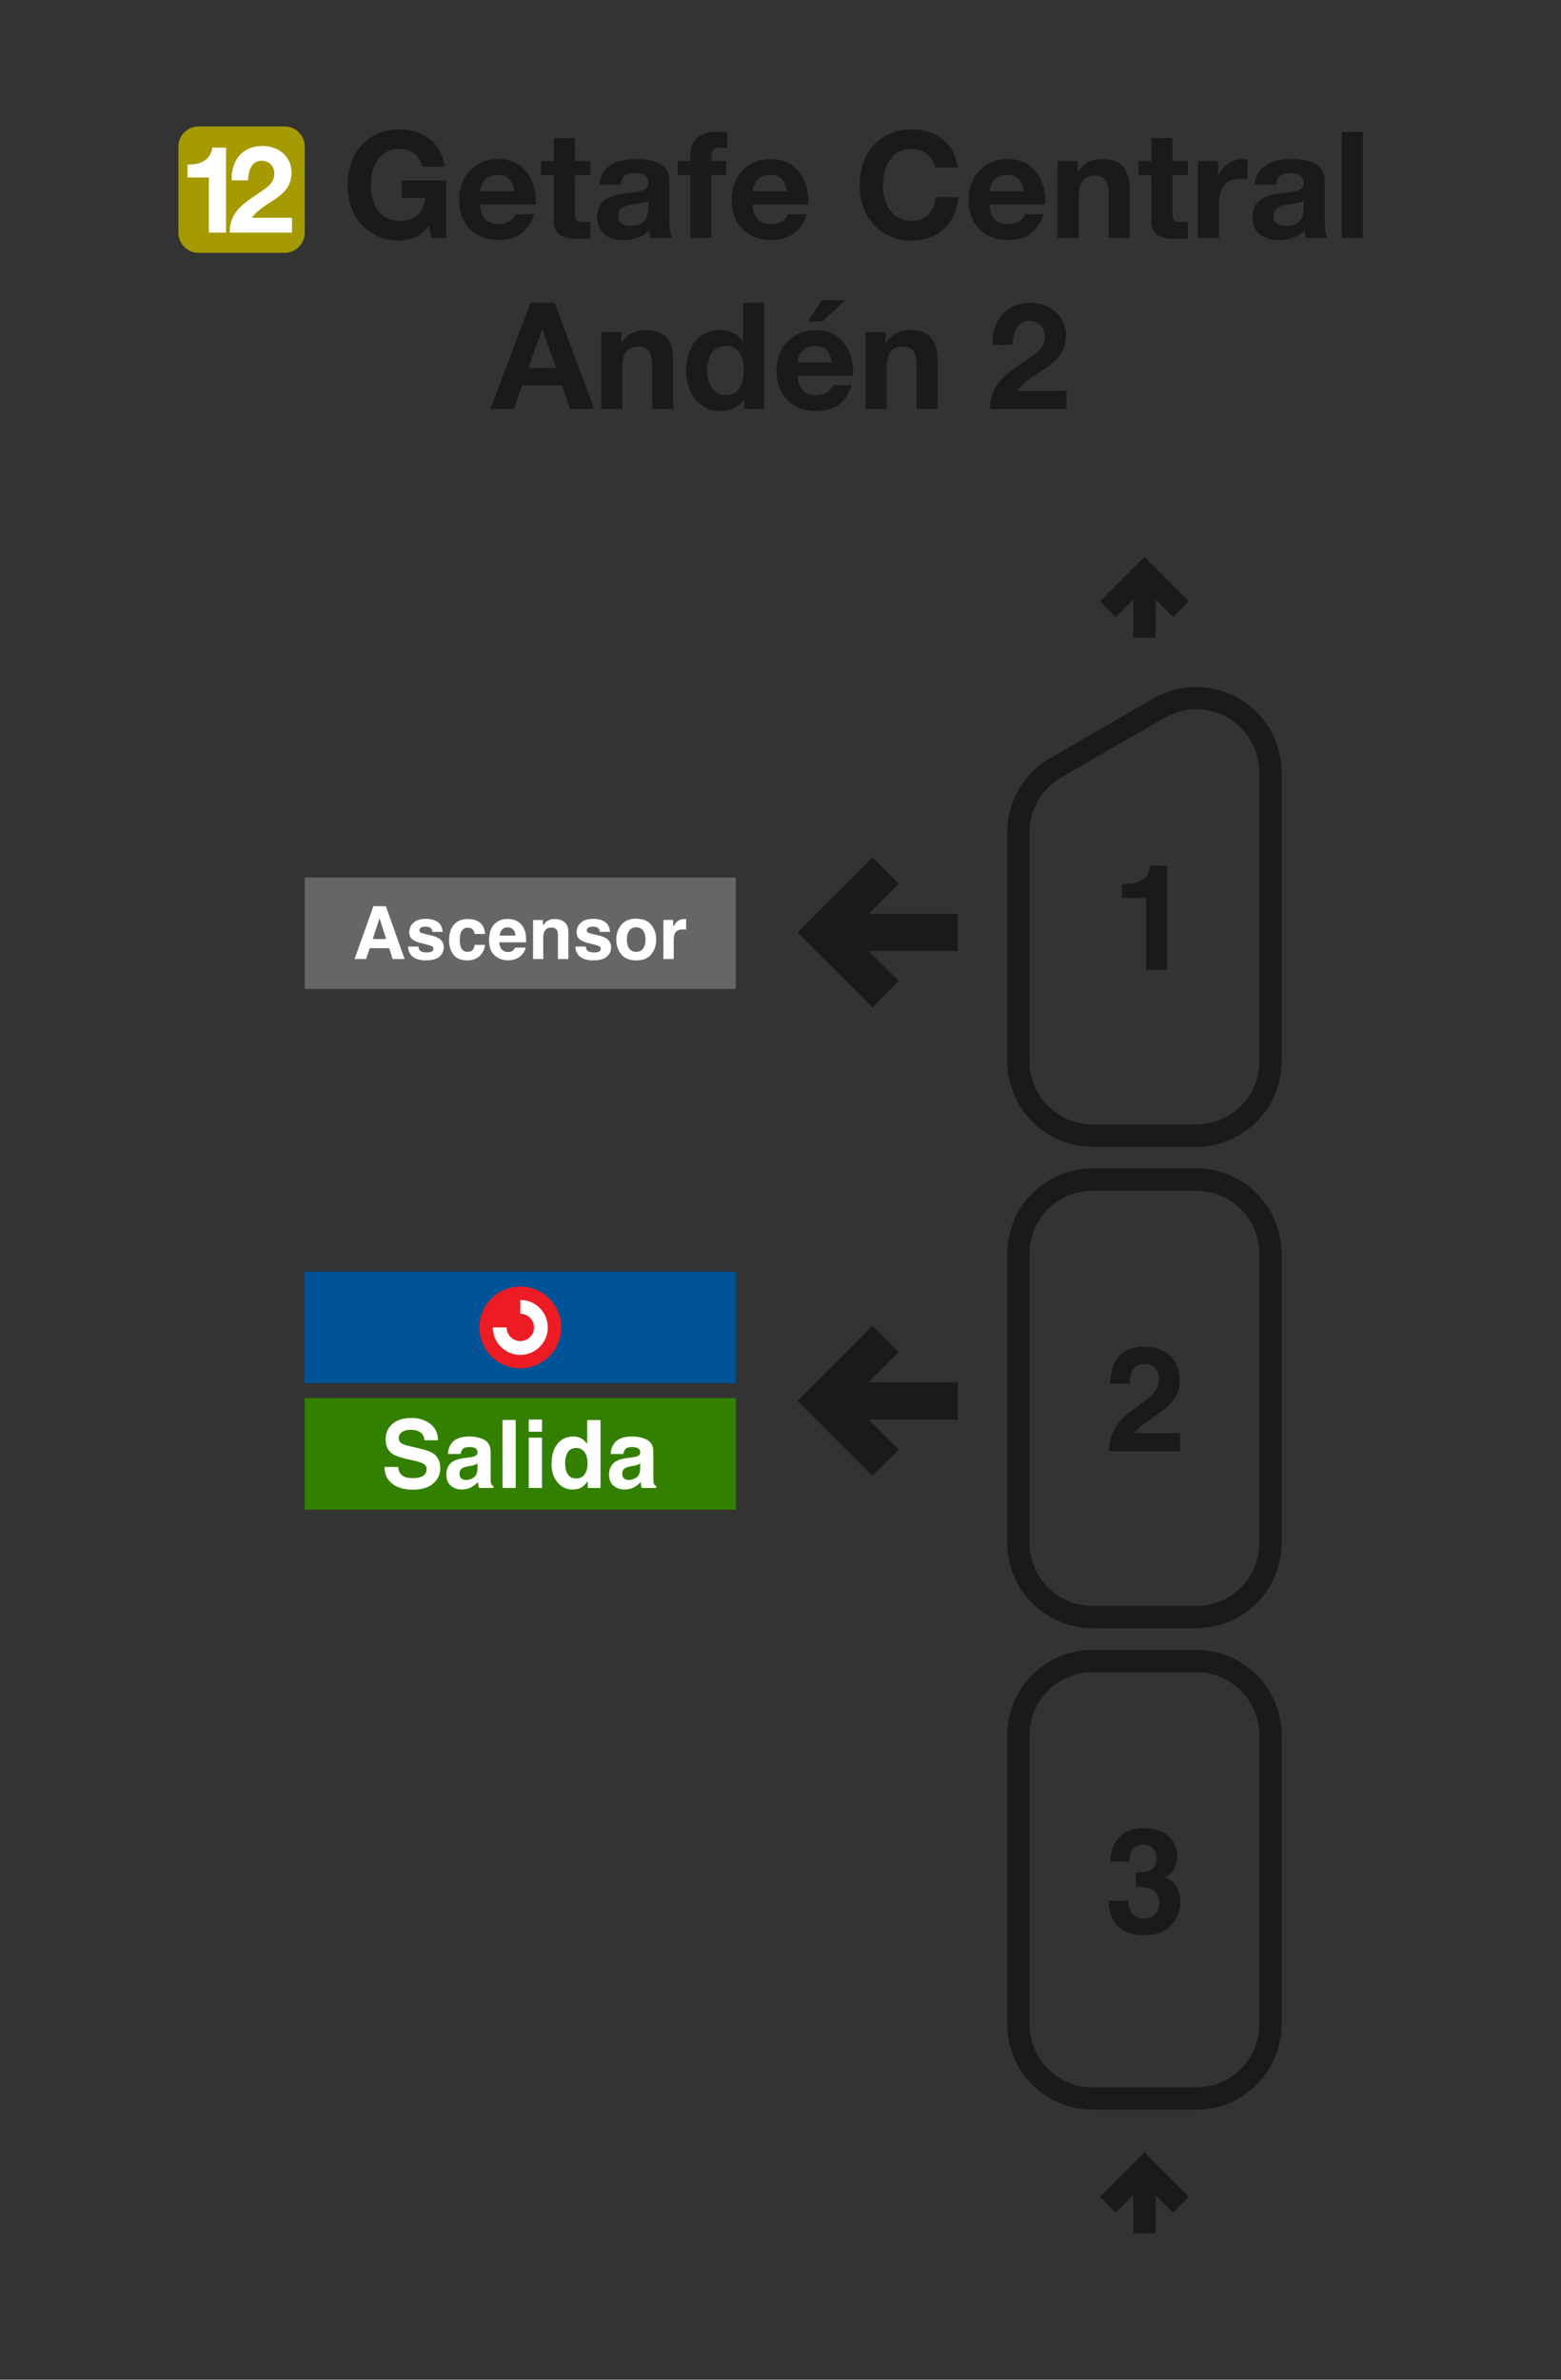 <svg width="210" height="320" viewBox="0 0 210 320" fill="none" xmlns="http://www.w3.org/2000/svg">
<rect x="0" y="0" width="210" height="320" fill="#333333" stroke="none"/>
<path d="M128.346 190.379H115.656L120.209 194.93L117.379 197.758L108 188.379L117.379 179L120.209 181.828L115.656 186.38H128.346V190.379Z" fill="#1A1A1A" stroke="#1A1A1A"/>
<path d="M128.346 127.379H115.656L120.209 131.93L117.379 134.758L108 125.379L117.379 116L120.209 118.828L115.656 123.38H128.346V127.379Z" fill="#1A1A1A" stroke="#1A1A1A"/>
<path fill-rule="evenodd" clip-rule="evenodd" d="M41 118H99V133H41V118Z" fill="#666666"/>
<path d="M50.143 126.277H51.947L51.06 123.479L50.143 126.277ZM50.235 121.854H51.913L54.431 128.963H52.82L52.362 127.502H49.743L49.251 128.963H47.698L50.235 121.854Z" fill="white"/>
<path d="M56.293 127.285C56.322 127.529 56.384 127.703 56.481 127.805C56.651 127.989 56.966 128.08 57.426 128.08C57.696 128.08 57.91 128.04 58.068 127.96C58.228 127.879 58.309 127.759 58.309 127.598C58.309 127.444 58.244 127.326 58.116 127.246C57.987 127.166 57.51 127.027 56.683 126.831C56.089 126.683 55.669 126.498 55.425 126.277C55.18 126.058 55.058 125.743 55.058 125.331C55.058 124.846 55.248 124.429 55.627 124.082C56.01 123.732 56.547 123.556 57.238 123.556C57.894 123.556 58.428 123.688 58.839 123.952C59.254 124.212 59.492 124.664 59.553 125.307H58.178C58.159 125.13 58.109 124.99 58.029 124.887C57.878 124.701 57.621 124.608 57.257 124.608C56.958 124.608 56.744 124.654 56.616 124.748C56.49 124.841 56.428 124.95 56.428 125.076C56.428 125.233 56.495 125.347 56.63 125.418C56.765 125.492 57.243 125.619 58.063 125.799C58.609 125.928 59.019 126.122 59.293 126.383C59.563 126.646 59.698 126.976 59.698 127.371C59.698 127.892 59.503 128.318 59.114 128.65C58.728 128.977 58.13 129.141 57.32 129.141C56.494 129.141 55.883 128.968 55.487 128.621C55.095 128.27 54.899 127.825 54.899 127.285H56.293Z" fill="white"/>
<path d="M63.855 125.592C63.83 125.396 63.764 125.219 63.658 125.061C63.503 124.849 63.264 124.743 62.939 124.743C62.476 124.743 62.159 124.973 61.989 125.433C61.899 125.677 61.854 126.002 61.854 126.407C61.854 126.793 61.899 127.103 61.989 127.338C62.153 127.775 62.462 127.994 62.915 127.994C63.236 127.994 63.465 127.907 63.6 127.733C63.735 127.56 63.817 127.334 63.846 127.058H65.249C65.217 127.476 65.066 127.871 64.796 128.244C64.365 128.846 63.727 129.146 62.881 129.146C62.035 129.146 61.413 128.896 61.014 128.394C60.616 127.892 60.416 127.241 60.416 126.441C60.416 125.537 60.637 124.834 61.077 124.333C61.518 123.831 62.125 123.58 62.9 123.58C63.559 123.58 64.098 123.728 64.516 124.024C64.937 124.32 65.186 124.842 65.264 125.592H63.855Z" fill="white"/>
<path d="M68.283 124.699C67.965 124.699 67.717 124.799 67.54 124.998C67.367 125.198 67.257 125.468 67.212 125.809H69.349C69.326 125.445 69.215 125.17 69.016 124.984C68.82 124.794 68.576 124.699 68.283 124.699ZM68.283 123.566C68.72 123.566 69.114 123.648 69.465 123.812C69.815 123.976 70.105 124.235 70.333 124.588C70.539 124.9 70.672 125.262 70.733 125.674C70.769 125.915 70.783 126.262 70.777 126.715H67.178C67.198 127.243 67.363 127.613 67.675 127.825C67.865 127.957 68.093 128.023 68.36 128.023C68.643 128.023 68.873 127.942 69.05 127.781C69.146 127.695 69.231 127.574 69.305 127.42H70.709C70.674 127.732 70.511 128.048 70.222 128.37C69.772 128.881 69.141 129.137 68.331 129.137C67.662 129.137 67.072 128.921 66.561 128.49C66.05 128.059 65.794 127.359 65.794 126.387C65.794 125.477 66.024 124.78 66.484 124.294C66.947 123.809 67.547 123.566 68.283 123.566H68.283Z" fill="white"/>
<path d="M74.616 123.58C75.159 123.58 75.603 123.724 75.947 124.01C76.294 124.293 76.468 124.764 76.468 125.423V128.963H75.059V125.765C75.059 125.489 75.023 125.277 74.949 125.129C74.814 124.859 74.556 124.724 74.177 124.724C73.711 124.724 73.391 124.921 73.217 125.317C73.127 125.526 73.082 125.793 73.082 126.117V128.963H71.712V123.715H73.039V124.482C73.216 124.212 73.383 124.018 73.54 123.899C73.823 123.687 74.182 123.58 74.616 123.58V123.58Z" fill="white"/>
<path d="M78.807 127.285C78.836 127.529 78.899 127.703 78.995 127.805C79.166 127.989 79.481 128.08 79.941 128.08C80.211 128.08 80.424 128.04 80.582 127.96C80.743 127.879 80.823 127.759 80.823 127.598C80.823 127.444 80.759 127.326 80.63 127.246C80.502 127.166 80.024 127.027 79.198 126.831C78.603 126.683 78.183 126.498 77.939 126.277C77.695 126.058 77.572 125.743 77.572 125.331C77.572 124.846 77.762 124.429 78.141 124.082C78.524 123.732 79.061 123.556 79.752 123.556C80.408 123.556 80.942 123.688 81.354 123.952C81.769 124.212 82.006 124.664 82.067 125.307H80.693C80.674 125.13 80.624 124.99 80.543 124.887C80.392 124.701 80.135 124.608 79.772 124.608C79.473 124.608 79.259 124.654 79.13 124.748C79.005 124.841 78.942 124.95 78.942 125.076C78.942 125.233 79.01 125.347 79.145 125.418C79.28 125.492 79.757 125.619 80.577 125.799C81.124 125.928 81.534 126.122 81.807 126.383C82.077 126.646 82.212 126.976 82.212 127.371C82.212 127.892 82.018 128.318 81.629 128.65C81.243 128.977 80.645 129.141 79.834 129.141C79.008 129.141 78.397 128.968 78.002 128.621C77.609 128.27 77.413 127.825 77.413 127.285H78.807Z" fill="white"/>
<path d="M85.588 127.994C85.99 127.994 86.299 127.85 86.514 127.564C86.73 127.278 86.838 126.871 86.838 126.344C86.838 125.817 86.73 125.412 86.514 125.129C86.299 124.842 85.99 124.699 85.588 124.699C85.186 124.699 84.876 124.842 84.657 125.129C84.442 125.412 84.334 125.817 84.334 126.344C84.334 126.871 84.442 127.278 84.657 127.564C84.876 127.85 85.186 127.994 85.588 127.994ZM88.28 126.344C88.28 127.116 88.058 127.777 87.614 128.326C87.17 128.873 86.497 129.146 85.593 129.146C84.69 129.146 84.016 128.873 83.572 128.326C83.129 127.777 82.907 127.116 82.907 126.344C82.907 125.585 83.129 124.928 83.572 124.371C84.016 123.815 84.69 123.537 85.593 123.537C86.497 123.537 87.17 123.815 87.614 124.371C88.058 124.928 88.28 125.585 88.28 126.344Z" fill="white"/>
<path d="M92.119 123.58C92.145 123.58 92.166 123.582 92.182 123.585C92.201 123.585 92.241 123.587 92.302 123.59V124.999C92.215 124.989 92.138 124.983 92.071 124.979C92.003 124.976 91.948 124.974 91.907 124.974C91.354 124.974 90.982 125.155 90.793 125.515C90.686 125.717 90.633 126.029 90.633 126.45V128.963H89.249V123.706H90.561V124.622C90.773 124.272 90.958 124.032 91.116 123.904C91.373 123.688 91.707 123.581 92.119 123.581V123.58Z" fill="white"/>
<path fill-rule="evenodd" clip-rule="evenodd" d="M41 188H99V203H41V188Z" fill="#338000"/>
<path d="M53.554 197.264C53.612 197.682 53.726 197.994 53.895 198.201C54.205 198.577 54.737 198.765 55.49 198.765C55.941 198.765 56.307 198.715 56.588 198.616C57.122 198.426 57.389 198.072 57.389 197.556C57.389 197.254 57.256 197.02 56.991 196.855C56.727 196.694 56.311 196.551 55.744 196.427L54.776 196.21C53.825 195.995 53.167 195.761 52.803 195.509C52.187 195.088 51.879 194.428 51.879 193.531C51.879 192.713 52.176 192.033 52.772 191.491C53.368 190.949 54.243 190.679 55.397 190.679C56.361 190.679 57.182 190.935 57.86 191.448C58.543 191.956 58.901 192.696 58.934 193.668H57.097C57.064 193.118 56.824 192.727 56.377 192.496C56.079 192.343 55.709 192.266 55.267 192.266C54.774 192.266 54.381 192.365 54.087 192.564C53.794 192.762 53.647 193.039 53.647 193.395C53.647 193.721 53.792 193.965 54.081 194.126C54.267 194.234 54.665 194.36 55.273 194.505L56.849 194.883C57.539 195.048 58.061 195.27 58.412 195.547C58.958 195.976 59.231 196.599 59.231 197.413C59.231 198.248 58.911 198.943 58.27 199.497C57.633 200.046 56.731 200.321 55.564 200.321C54.373 200.321 53.436 200.051 52.754 199.509C52.071 198.963 51.73 198.215 51.73 197.264H53.554Z" fill="white"/>
<path d="M64.233 196.799C64.121 196.869 64.007 196.927 63.891 196.973C63.779 197.014 63.624 197.053 63.426 197.091L63.029 197.165C62.656 197.231 62.39 197.312 62.228 197.407C61.955 197.568 61.819 197.818 61.819 198.157C61.819 198.459 61.901 198.678 62.067 198.815C62.237 198.947 62.441 199.013 62.681 199.013C63.062 199.013 63.411 198.901 63.73 198.678C64.053 198.455 64.22 198.048 64.233 197.456V196.799ZM63.159 195.974C63.486 195.933 63.72 195.881 63.86 195.819C64.112 195.712 64.239 195.544 64.239 195.317C64.239 195.04 64.141 194.85 63.947 194.747C63.757 194.639 63.475 194.585 63.103 194.585C62.685 194.585 62.39 194.689 62.216 194.895C62.092 195.048 62.009 195.255 61.968 195.516H60.261C60.299 194.924 60.464 194.439 60.758 194.058C61.225 193.463 62.028 193.165 63.165 193.165C63.906 193.165 64.563 193.312 65.138 193.606C65.713 193.899 66.001 194.453 66.001 195.267V198.368C66.001 198.583 66.005 198.843 66.013 199.149C66.026 199.381 66.061 199.538 66.119 199.621C66.177 199.703 66.263 199.772 66.379 199.825V200.086H64.456C64.402 199.949 64.365 199.821 64.344 199.701C64.323 199.581 64.307 199.445 64.294 199.292C64.05 199.557 63.769 199.782 63.451 199.968C63.07 200.187 62.64 200.297 62.16 200.297C61.548 200.297 61.041 200.123 60.64 199.776C60.243 199.424 60.044 198.928 60.044 198.287C60.044 197.457 60.365 196.855 61.006 196.483C61.358 196.28 61.875 196.136 62.557 196.049L63.159 195.974Z" fill="white"/>
<path d="M69.376 200.086H67.608V190.945H69.376V200.086Z" fill="white"/>
<path d="M72.919 192.52H71.126V190.889H72.919V192.52ZM71.126 193.326H72.919V200.086H71.126V193.326Z" fill="white"/>
<path d="M77.126 193.165C77.536 193.165 77.9 193.256 78.218 193.438C78.537 193.616 78.795 193.864 78.994 194.182V190.958H80.787V200.086H79.068V199.149C78.816 199.55 78.529 199.842 78.206 200.024C77.883 200.206 77.482 200.297 77.002 200.297C76.212 200.297 75.546 199.978 75.004 199.342C74.466 198.701 74.198 197.88 74.198 196.88C74.198 195.726 74.462 194.819 74.992 194.157C75.525 193.496 76.237 193.165 77.126 193.165V193.165ZM77.511 198.808C78.011 198.808 78.392 198.622 78.653 198.25C78.913 197.878 79.044 197.397 79.044 196.805C79.044 195.979 78.835 195.387 78.417 195.032C78.16 194.817 77.863 194.709 77.523 194.709C77.006 194.709 76.626 194.906 76.382 195.298C76.142 195.687 76.022 196.171 76.022 196.75C76.022 197.374 76.144 197.874 76.388 198.25C76.636 198.622 77.01 198.808 77.511 198.808V198.808Z" fill="white"/>
<path d="M86.123 196.799C86.012 196.869 85.898 196.927 85.782 196.973C85.671 197.014 85.515 197.053 85.317 197.091L84.92 197.165C84.547 197.231 84.281 197.312 84.119 197.407C83.846 197.568 83.71 197.818 83.71 198.157C83.71 198.459 83.792 198.678 83.958 198.815C84.127 198.947 84.332 199.013 84.572 199.013C84.953 199.013 85.302 198.901 85.621 198.678C85.944 198.455 86.111 198.048 86.123 197.456V196.799ZM85.05 195.974C85.377 195.933 85.611 195.881 85.751 195.819C86.004 195.712 86.13 195.544 86.13 195.317C86.13 195.04 86.032 194.85 85.838 194.747C85.648 194.639 85.366 194.585 84.994 194.585C84.576 194.585 84.281 194.689 84.107 194.895C83.983 195.048 83.9 195.255 83.859 195.516H82.152C82.189 194.924 82.355 194.439 82.649 194.058C83.116 193.463 83.919 193.165 85.056 193.165C85.797 193.165 86.454 193.312 87.029 193.606C87.604 193.899 87.892 194.453 87.892 195.267V198.368C87.892 198.583 87.896 198.843 87.904 199.149C87.917 199.381 87.952 199.538 88.01 199.621C88.068 199.703 88.154 199.772 88.27 199.825V200.086H86.347C86.293 199.949 86.256 199.821 86.235 199.701C86.214 199.581 86.198 199.445 86.185 199.292C85.941 199.557 85.66 199.782 85.342 199.968C84.961 200.187 84.531 200.297 84.051 200.297C83.439 200.297 82.932 200.123 82.531 199.776C82.134 199.424 81.935 198.928 81.935 198.287C81.935 197.457 82.256 196.855 82.897 196.483C83.249 196.28 83.766 196.136 84.448 196.049L85.05 195.974Z" fill="white"/>
<path fill-rule="evenodd" clip-rule="evenodd" d="M41 171H99V186H41V171Z" fill="#005397"/>
<path fill-rule="evenodd" clip-rule="evenodd" d="M64.5 178.501C64.5 175.463 66.963 173 69.999 173C73.037 173 75.5 175.463 75.5 178.501C75.5 181.537 73.037 184 69.999 184C66.963 184 64.5 181.537 64.5 178.501Z" fill="#ED1C24"/>
<path fill-rule="evenodd" clip-rule="evenodd" d="M69.999 174.805C72.039 174.805 73.693 176.46 73.693 178.501C73.693 180.54 72.039 182.195 69.999 182.195C67.959 182.195 66.305 180.54 66.305 178.501H68.161C68.161 179.516 68.985 180.338 69.999 180.338C71.015 180.338 71.838 179.516 71.838 178.501C71.838 177.485 71.015 176.661 69.999 176.661V174.805Z" fill="white"/>
<path fill-rule="evenodd" clip-rule="evenodd" d="M137 272.19V233.365C137 227.825 141.46 223.365 147 223.365H160.92C166.46 223.365 170.92 227.825 170.92 233.365V272.19C170.92 277.73 166.46 282.19 160.92 282.19H147C141.46 282.19 137 277.73 137 272.19V272.19Z" stroke="#1A1A1A" stroke-width="3"/>
<path fill-rule="evenodd" clip-rule="evenodd" d="M137 207.449V168.623C137 163.083 141.46 158.623 147 158.623H160.92C166.46 158.623 170.92 163.083 170.92 168.623V207.449C170.92 212.989 166.46 217.449 160.92 217.449H147C141.46 217.449 137 212.989 137 207.449V207.449Z" stroke="#1A1A1A" stroke-width="3"/>
<path d="M170.92 142.708V103.881M137 142.707V111.918M160.92 152.708H147M147 152.707C144.348 152.707 141.804 151.654 139.929 149.778C138.054 147.903 137 145.359 137 142.707M160.92 152.708C163.572 152.708 166.116 151.655 167.991 149.779C169.867 147.904 170.92 145.36 170.92 142.708M155.92 95.221L142 103.258M142 103.258C140.48 104.135 139.217 105.398 138.34 106.918C137.462 108.438 137 110.163 137 111.918M155.92 95.221C157.44 94.343 159.165 93.881 160.92 93.881C162.676 93.881 164.4 94.343 165.92 95.221C167.44 96.099 168.703 97.361 169.58 98.881C170.458 100.401 170.92 102.126 170.92 103.881" stroke="#1A1A1A" stroke-width="3" stroke-linejoin="round"/>
<path d="M149.042 81.918L153.96 77L158.878 81.918M153.96 85.759V77" stroke="#1A1A1A" stroke-width="3"/>
<path d="M150.907 120.758V118.887C151.775 118.848 152.383 118.79 152.73 118.713C153.283 118.591 153.733 118.346 154.081 117.98C154.319 117.729 154.499 117.395 154.621 116.977C154.692 116.726 154.727 116.539 154.727 116.417H157.013V130.404H154.196V120.758H150.907Z" fill="#1A1A1A"/>
<path d="M149.171 195.146C149.197 194.142 149.412 193.226 149.817 192.397C150.209 191.464 151.135 190.477 152.595 189.435C153.862 188.528 154.682 187.879 155.055 187.487C155.627 186.876 155.914 186.207 155.914 185.48C155.914 184.888 155.75 184.397 155.422 184.004C155.094 183.612 154.624 183.416 154.013 183.416C153.177 183.416 152.608 183.728 152.306 184.352C152.132 184.712 152.029 185.284 151.997 186.069H149.325C149.37 184.879 149.586 183.917 149.971 183.184C150.705 181.789 152.007 181.091 153.878 181.091C155.357 181.091 156.534 181.503 157.409 182.326C158.283 183.143 158.721 184.226 158.721 185.577C158.721 186.612 158.412 187.532 157.795 188.335C157.389 188.869 156.724 189.464 155.798 190.12L154.698 190.901C154.01 191.39 153.537 191.744 153.28 191.962C153.029 192.181 152.817 192.435 152.643 192.724H158.75V195.146H149.171Z" fill="#1A1A1A"/>
<path d="M151.823 255.594C151.823 256.154 151.913 256.617 152.094 256.983C152.428 257.659 153.036 257.996 153.917 257.996C154.457 257.996 154.926 257.813 155.325 257.446C155.73 257.073 155.933 256.54 155.933 255.845C155.933 254.926 155.56 254.311 154.814 254.003C154.389 253.829 153.721 253.742 152.807 253.742V251.774C153.701 251.762 154.325 251.675 154.679 251.514C155.29 251.244 155.595 250.697 155.595 249.874C155.595 249.34 155.438 248.906 155.122 248.572C154.814 248.237 154.377 248.07 153.811 248.07C153.161 248.07 152.682 248.276 152.373 248.688C152.071 249.099 151.926 249.649 151.939 250.337H149.373C149.399 249.643 149.518 248.983 149.73 248.36C149.955 247.813 150.309 247.308 150.791 246.845C151.151 246.517 151.579 246.266 152.074 246.093C152.569 245.919 153.177 245.832 153.897 245.832C155.235 245.832 156.312 246.18 157.129 246.874C157.952 247.562 158.364 248.488 158.364 249.652C158.364 250.475 158.119 251.17 157.631 251.736C157.322 252.089 157 252.331 156.666 252.459C156.917 252.459 157.277 252.675 157.746 253.106C158.447 253.755 158.798 254.643 158.798 255.768C158.798 256.951 158.386 257.993 157.563 258.893C156.746 259.787 155.534 260.234 153.926 260.234C151.946 260.234 150.569 259.588 149.798 258.295C149.393 257.607 149.168 256.707 149.122 255.594H151.823Z" fill="#1A1A1A"/>
<path d="M149.042 296.477L153.96 291.559L158.878 296.477M153.96 300.318V291.559" stroke="#1A1A1A" stroke-width="3"/>
<path d="M72.944 44.24H72.984L74.784 49.48H71.084L72.944 44.24ZM65.963 55H69.144L70.263 51.82H75.603L76.683 55H79.944L74.603 40.72H71.383L65.963 55ZM80.875 55H83.715V49.58C83.715 47.48 84.375 46.62 85.915 46.62C87.255 46.62 87.735 47.46 87.735 49.16V55H90.575V48.64C90.575 46.08 89.815 44.38 86.795 44.38C85.595 44.38 84.355 44.92 83.635 46.1H83.575V44.66H80.875V55ZM100.07 49.8C100.07 51.5 99.49 53.14 97.63 53.14C95.87 53.14 95.13 51.44 95.13 49.82C95.13 48.14 95.77 46.52 97.63 46.52C99.47 46.52 100.07 48.12 100.07 49.8ZM100.11 55H102.81V40.72H99.97V45.92H99.93C99.29 44.9 98.09 44.38 96.87 44.38C93.83 44.38 92.29 46.96 92.29 49.74C92.29 52.62 93.81 55.28 96.93 55.28C98.27 55.28 99.41 54.8 100.07 53.68H100.11V55ZM107.297 48.72C107.357 47.92 107.817 46.52 109.657 46.52C111.037 46.52 111.657 47.28 111.917 48.72H107.297ZM114.757 50.52C114.977 47.34 113.257 44.38 109.737 44.38C106.597 44.38 104.457 46.74 104.457 49.84C104.457 53.04 106.477 55.28 109.737 55.28C112.077 55.28 113.777 54.26 114.577 51.8H112.077C111.897 52.44 110.977 53.14 109.837 53.14C108.237 53.14 107.377 52.34 107.297 50.52H114.757ZM113.717 40.38H110.577L108.657 43.22H110.637L113.717 40.38ZM116.441 55H119.281V49.58C119.281 47.48 119.941 46.62 121.481 46.62C122.821 46.62 123.301 47.46 123.301 49.16V55H126.141V48.64C126.141 46.08 125.381 44.38 122.361 44.38C121.161 44.38 119.921 44.92 119.201 46.1H119.141V44.66H116.441V55ZM136.243 46.38C136.243 44.9 136.783 43.16 138.463 43.16C139.683 43.16 140.563 43.98 140.563 45.32C140.563 47.04 138.843 47.88 137.623 48.74C135.203 50.4 133.203 51.74 133.203 55H143.483V52.56H136.863C138.903 49.68 143.403 49.34 143.403 45.1C143.403 42.36 141.163 40.72 138.603 40.72C135.243 40.72 133.423 43.18 133.523 46.38H136.243Z" fill="#1A1A1A"/>
<path d="M58.02 32H60.02V24.28H54.02V26.62H57.18C57 28.62 55.84 29.7 53.78 29.7C50.96 29.7 49.9 27.3 49.9 24.92C49.9 22.42 50.96 20.02 53.78 20.02C55.28 20.02 56.42 20.82 56.8 22.42H59.8C59.48 19.16 56.7 17.38 53.78 17.38C49.38 17.38 46.76 20.68 46.76 24.92C46.76 29.04 49.38 32.34 53.78 32.34C55.16 32.34 56.58 31.82 57.7 30.38L58.02 32ZM64.596 25.72C64.656 24.92 65.116 23.52 66.956 23.52C68.336 23.52 68.956 24.28 69.216 25.72H64.596ZM72.056 27.52C72.276 24.34 70.556 21.38 67.036 21.38C63.896 21.38 61.756 23.74 61.756 26.84C61.756 30.04 63.776 32.28 67.036 32.28C69.376 32.28 71.076 31.26 71.876 28.8H69.376C69.196 29.44 68.276 30.14 67.136 30.14C65.536 30.14 64.676 29.34 64.596 27.52H72.056ZM77.34 18.56H74.5V21.66H72.78V23.56H74.5V29.66C74.5 31.74 76 32.12 77.76 32.12C78.32 32.12 78.94 32.1 79.42 32.02V29.8C79.16 29.86 78.86 29.88 78.54 29.88C77.58 29.88 77.34 29.64 77.34 28.68V23.56H79.42V21.66H77.34V18.56ZM83.491 24.84C83.591 23.72 84.271 23.28 85.371 23.28C86.371 23.28 87.211 23.48 87.211 24.68C87.331 27 80.371 24.48 80.331 29.18C80.331 31.3 81.871 32.28 83.851 32.28C85.131 32.28 86.431 31.94 87.331 31C87.351 31.34 87.431 31.68 87.531 32H90.411C90.151 31.58 90.051 30.64 90.051 29.7V24.32C90.051 21.84 87.571 21.38 85.511 21.38C83.191 21.38 80.811 22.2 80.651 24.84H83.491ZM87.211 28C87.211 28.64 87.131 30.38 84.911 30.38C83.991 30.38 83.171 30.1 83.171 29.06C83.171 28.02 83.971 27.7 84.851 27.54C85.731 27.38 86.731 27.36 87.211 26.94V28ZM92.876 32H95.716V23.56H97.676V21.66H95.716V21.04C95.716 20.18 96.016 19.86 96.796 19.86C97.136 19.86 97.496 19.88 97.836 19.92V17.8C97.356 17.78 96.836 17.72 96.336 17.72C94.016 17.72 92.876 19.02 92.876 20.86V21.66H91.176V23.56H92.876V32ZM101.256 25.72C101.316 24.92 101.776 23.52 103.616 23.52C104.996 23.52 105.616 24.28 105.876 25.72H101.256ZM108.716 27.52C108.936 24.34 107.216 21.38 103.696 21.38C100.556 21.38 98.416 23.74 98.416 26.84C98.416 30.04 100.436 32.28 103.696 32.28C106.036 32.28 107.736 31.26 108.536 28.8H106.036C105.856 29.44 104.936 30.14 103.796 30.14C102.196 30.14 101.336 29.34 101.256 27.52H108.716ZM128.827 22.52C128.447 19.22 125.787 17.38 122.667 17.38C118.267 17.38 115.647 20.68 115.647 24.92C115.647 29.04 118.267 32.34 122.667 32.34C126.187 32.34 128.627 30.08 128.947 26.5H125.907C125.667 28.4 124.587 29.7 122.667 29.7C119.847 29.7 118.787 27.3 118.787 24.92C118.787 22.42 119.847 20.02 122.667 20.02C124.207 20.02 125.567 21.1 125.787 22.52H128.827ZM133.131 25.72C133.191 24.92 133.651 23.52 135.491 23.52C136.871 23.52 137.491 24.28 137.751 25.72H133.131ZM140.591 27.52C140.811 24.34 139.091 21.38 135.571 21.38C132.431 21.38 130.291 23.74 130.291 26.84C130.291 30.04 132.311 32.28 135.571 32.28C137.911 32.28 139.611 31.26 140.411 28.8H137.911C137.731 29.44 136.811 30.14 135.671 30.14C134.071 30.14 133.211 29.34 133.131 27.52H140.591ZM142.275 32H145.115V26.58C145.115 24.48 145.775 23.62 147.315 23.62C148.655 23.62 149.135 24.46 149.135 26.16V32H151.975V25.64C151.975 23.08 151.215 21.38 148.195 21.38C146.995 21.38 145.755 21.92 145.035 23.1H144.975V21.66H142.275V32ZM157.731 18.56H154.891V21.66H153.171V23.56H154.891V29.66C154.891 31.74 156.391 32.12 158.151 32.12C158.711 32.12 159.331 32.1 159.811 32.02V29.8C159.551 29.86 159.251 29.88 158.931 29.88C157.971 29.88 157.731 29.64 157.731 28.68V23.56H159.811V21.66H157.731V18.56ZM161.162 32H164.002V27.34C164.002 25.5 164.702 24.02 166.802 24.02C167.142 24.02 167.562 24.06 167.822 24.12V21.48C167.622 21.42 167.422 21.38 167.202 21.38C165.782 21.38 164.442 22.28 163.902 23.58H163.862V21.66H161.162V32ZM171.655 24.84C171.755 23.72 172.435 23.28 173.535 23.28C174.535 23.28 175.375 23.48 175.375 24.68C175.495 27 168.535 24.48 168.495 29.18C168.495 31.3 170.035 32.28 172.015 32.28C173.295 32.28 174.595 31.94 175.495 31C175.515 31.34 175.595 31.68 175.695 32H178.575C178.315 31.58 178.215 30.64 178.215 29.7V24.32C178.215 21.84 175.735 21.38 173.675 21.38C171.355 21.38 168.975 22.2 168.815 24.84H171.655ZM175.375 28C175.375 28.64 175.295 30.38 173.075 30.38C172.155 30.38 171.335 30.1 171.335 29.06C171.335 28.02 172.135 27.7 173.015 27.54C173.895 27.38 174.895 27.36 175.375 26.94V28ZM180.5 32H183.34V17.72H180.5V32Z" fill="#1A1A1A"/>
<path d="M24 19.72C24 18.218 25.218 17 26.72 17H38.28C39.782 17 41 18.218 41 19.72V31.28C41 32.782 39.782 34 38.28 34H26.72C25.218 34 24 32.782 24 31.28V19.72Z" fill="#A59A00"/>
<path d="M30.414 19.856H28.57C28.308 21.602 26.84 22.174 25.224 22.125V23.871H28.096V31.28H30.414V19.856Z" fill="white"/>
<path d="M33.379 24.246C33.379 23.038 33.819 21.619 35.19 21.619C36.186 21.619 36.904 22.288 36.904 23.381C36.904 24.785 35.5 25.47 34.505 26.172C32.53 27.526 30.898 28.62 30.898 31.28H39.286V29.289H33.884C35.549 26.939 39.221 26.662 39.221 23.202C39.221 20.966 37.393 19.628 35.304 19.628C32.562 19.628 31.077 21.635 31.159 24.246H33.379Z" fill="white"/>
</svg>
